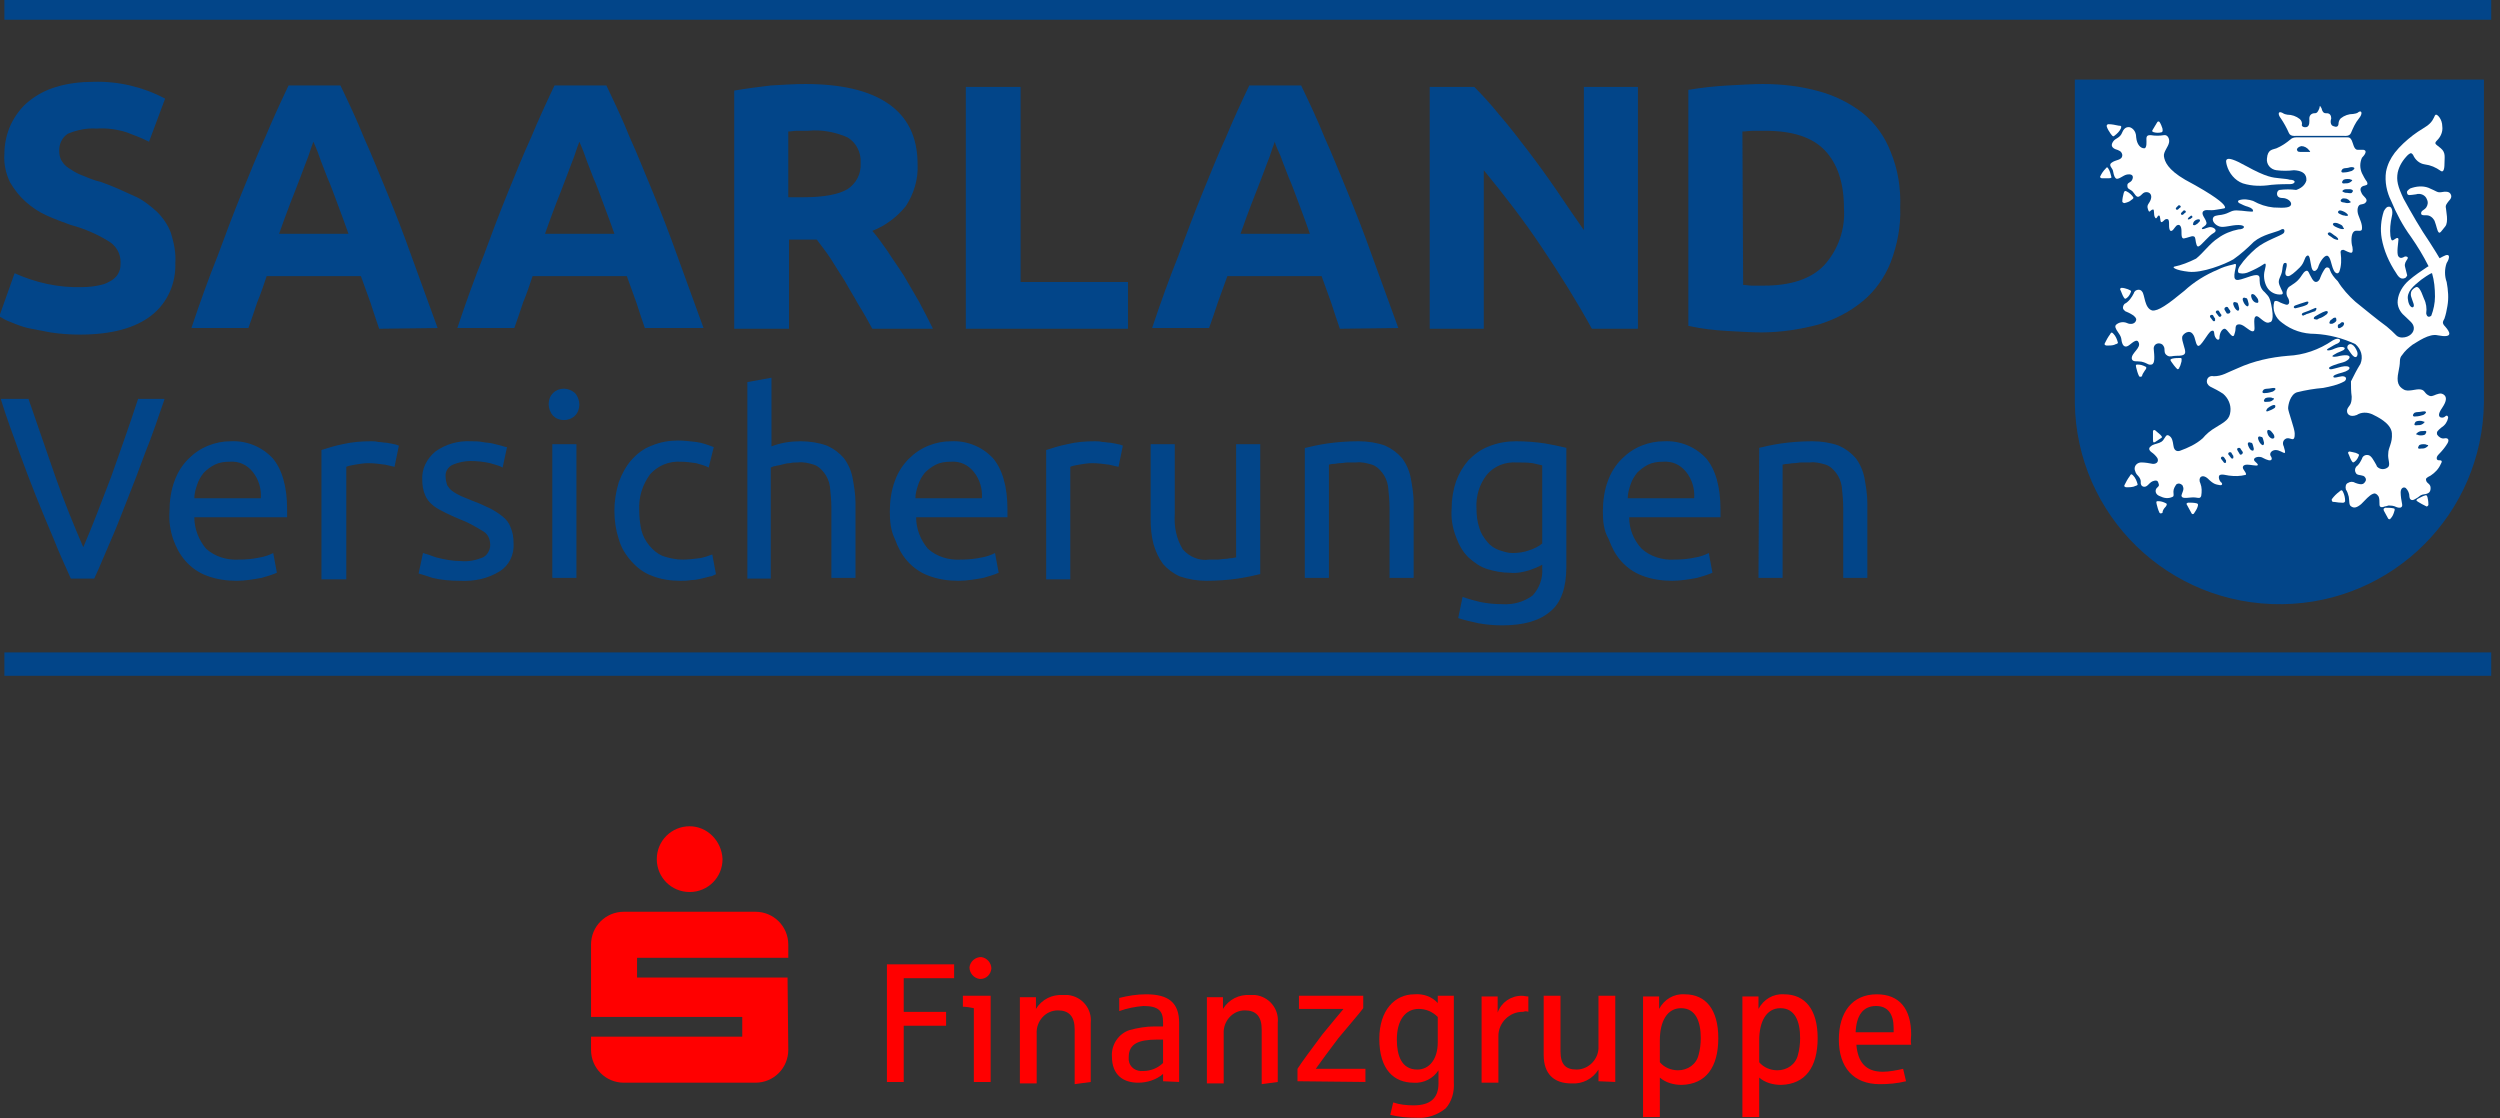 <svg xmlns="http://www.w3.org/2000/svg" viewBox="0 0 342.2 153.1" style="enable-background:new 0 0 342.2 153.1" xml:space="preserve">
  <rect x="0" y="0" width="342.2" height="153.1" fill="#333333" stroke="none"/>
  <style>
    .st2{fill:#004f9f}.st3{fill:#fff}.st4{fill:#e3051b}.st6{fill:#024589}.st7,.st8{fill:red}.st8{fill-rule:evenodd;clip-rule:evenodd}
  </style>
  <g id="Ebene_2">
    <path style="fill:none" d="M-10-26.2v193.4h362V-26.2H-10z"/>
    <path class="st6" d="M341 92.5H.6v-3.2H341v3.2zm0-89.8H.6V-.5H341v3.2zM11.2 39.3c.9 0 1.8-.1 2.6-.3.6-.1 1.1-.4 1.6-.7.4-.3.7-.6.9-1.1.2-.4.2-.9.2-1.4 0-1.1-.6-2.1-1.5-2.7-1.6-1-3.4-1.8-5.3-2.3-1.1-.4-2.2-.8-3.3-1.3-1.1-.5-2-1.1-2.9-1.9C2.7 26.9 2 26 1.4 25c-.6-1.2-.9-2.6-.8-3.9 0-1.4.3-2.8.9-4.1.6-1.2 1.4-2.3 2.4-3.1 1.1-.9 2.4-1.6 3.8-2 1.6-.5 3.4-.7 5.1-.7 3.4-.1 6.8.7 9.8 2.3l-2.2 5.9c-1-.5-2-.9-3.1-1.3-1.3-.4-2.7-.6-4.1-.5-1.3-.1-2.7.2-3.9.7-.8.5-1.2 1.4-1.2 2.3 0 .5.1 1.1.4 1.5.3.5.7.8 1.2 1.1.6.4 1.2.7 1.8.9.7.3 1.4.6 2.3.8 1.7.6 3.2 1.3 4.5 1.9 1.2.5 2.2 1.3 3.2 2.2.8.8 1.5 1.8 1.9 2.9.4 1.3.7 2.7.6 4.1.1 2.8-1.1 5.5-3.3 7.2-2.2 1.7-5.4 2.6-9.8 2.6-1.3 0-2.7-.1-4-.3-1.1-.2-2.1-.4-3.1-.6-.8-.2-1.6-.5-2.3-.8-.6-.2-1.1-.5-1.6-.8L2 37.4c2.9 1.3 6 2 9.2 1.9M42.9 19.4c-.2.5-.4 1.1-.7 2-.3.8-.7 1.8-1.1 2.9-.4 1.1-.9 2.3-1.4 3.6-.5 1.3-1 2.7-1.5 4.1h9.5c-.5-1.4-1-2.8-1.5-4.1-.5-1.3-.9-2.5-1.4-3.6-.4-1.1-.8-2-1.1-2.9-.3-.9-.6-1.5-.8-2m9 25.6c-.4-1.2-.8-2.3-1.2-3.6l-1.3-3.6H36.5c-.4 1.2-.8 2.4-1.3 3.6-.4 1.2-.8 2.4-1.2 3.5h-7.8c1.2-3.6 2.4-6.9 3.6-9.9 1.1-3 2.2-5.9 3.3-8.6 1.1-2.7 2.1-5.2 3.2-7.6 1-2.4 2.1-4.8 3.2-7.1h7.1c1.1 2.3 2.2 4.6 3.2 7.1 1.1 2.4 2.1 5 3.2 7.6 1.1 2.7 2.2 5.5 3.3 8.6 1.1 3 2.3 6.3 3.6 9.9l-8 .1zM79.3 19.4c-.2.5-.4 1.1-.7 2-.3.8-.7 1.8-1.1 2.9-.4 1.1-.9 2.3-1.4 3.6s-1 2.7-1.5 4.1h9.5c-.5-1.4-1-2.8-1.5-4.1s-.9-2.5-1.4-3.6c-.4-1.1-.8-2-1.1-2.9-.3-.9-.6-1.5-.8-2m9 25.6c-.4-1.2-.8-2.3-1.2-3.6l-1.3-3.6H72.9c-.4 1.2-.8 2.4-1.3 3.6-.4 1.2-.8 2.4-1.2 3.5h-7.8c1.2-3.6 2.4-6.9 3.6-9.9 1.1-3 2.2-5.9 3.3-8.6 1.1-2.7 2.1-5.2 3.2-7.6 1-2.4 2.1-4.8 3.2-7.1H83c1.1 2.3 2.2 4.6 3.2 7.1 1.1 2.4 2.1 5 3.2 7.6 1.1 2.7 2.2 5.5 3.3 8.6 1.1 3 2.3 6.3 3.6 9.9h-8zM110.6 17.9h-1.5c-.4 0-.8.1-1.2.1v9h2.1c2.8 0 4.8-.4 6-1.1 1.2-.8 1.9-2.1 1.8-3.6.1-1.4-.6-2.8-1.8-3.5-1.6-.7-3.5-1.1-5.4-.9m-.4-6.4c5 0 8.8.9 11.4 2.7 2.6 1.8 4 4.5 4 8.3.1 2-.5 4-1.6 5.7-1.2 1.5-2.8 2.7-4.6 3.4.7.8 1.4 1.8 2.1 2.8.7 1.1 1.5 2.2 2.2 3.3l2.1 3.6c.7 1.3 1.3 2.5 1.9 3.7h-8.3c-.6-1.1-1.2-2.2-1.9-3.3-.6-1.1-1.3-2.2-1.9-3.3-.7-1.1-1.3-2-1.9-3-.6-.9-1.3-1.8-1.9-2.6H108V45h-7.5V12.4c1.7-.3 3.4-.5 5-.7 1.8-.1 3.3-.2 4.7-.2M154.4 38.6V45h-22.2V11.9h7.5v26.7zM174.5 19.4c-.2.5-.4 1.1-.7 2-.3.8-.7 1.8-1.1 2.9-.4 1.1-.9 2.3-1.4 3.6s-1 2.7-1.5 4.1h9.5c-.5-1.4-1-2.8-1.5-4.1-.5-1.3-.9-2.5-1.4-3.6-.4-1.1-.8-2-1.1-2.9-.4-.9-.7-1.5-.8-2m8.9 25.6c-.4-1.2-.8-2.3-1.2-3.6l-1.3-3.6H168l-1.3 3.6c-.4 1.2-.8 2.4-1.2 3.5h-7.8c1.2-3.6 2.4-6.9 3.6-9.9 1.1-3 2.2-5.9 3.3-8.6 1.1-2.7 2.1-5.2 3.2-7.6 1-2.4 2.1-4.8 3.2-7.1h7.1c1.1 2.3 2.2 4.6 3.2 7.1 1.1 2.4 2.1 5 3.2 7.6 1.1 2.7 2.2 5.5 3.3 8.6 1.1 3 2.3 6.3 3.6 9.9l-8 .1zM217.9 45c-2.1-3.8-4.4-7.5-6.9-11.2-2.4-3.6-5.1-7.1-7.9-10.5V45h-7.4V11.9h6.1c1.1 1.1 2.2 2.3 3.5 3.9 1.3 1.5 2.6 3.2 3.9 4.9 1.3 1.7 2.6 3.5 3.9 5.4 1.3 1.9 2.5 3.7 3.7 5.4V11.9h7.4V45h-6.3zM238.6 39c.4 0 .8.1 1.2.1h1.6c3.7 0 6.5-.9 8.3-2.8 1.9-2.1 2.9-4.9 2.7-7.8 0-3.5-.9-6.1-2.6-7.9-1.7-1.8-4.4-2.7-8.2-2.7H240c-.5 0-1.1.1-1.5.1l.1 21zm21.5-10.6c.1 2.6-.4 5.1-1.3 7.5-.8 2-2.1 3.9-3.8 5.3-1.8 1.5-3.8 2.5-6 3.2-2.6.7-5.3 1.1-7.9 1.1-1.3 0-2.9-.1-4.7-.2-1.8-.1-3.5-.3-5.3-.7V12.3c1.8-.3 3.6-.5 5.4-.6 1.9-.1 3.5-.2 4.8-.2 2.6 0 5.2.3 7.7 1 2.2.6 4.2 1.6 6 3 1.7 1.4 3 3.2 3.8 5.3 1 2.4 1.4 5 1.3 7.6M22.5 54.7c-.9 2.6-1.7 5-2.6 7.2-.8 2.2-1.6 4.3-2.4 6.3-.8 2-1.5 3.9-2.3 5.7-.8 1.8-1.5 3.6-2.3 5.3H9.7c-.8-1.8-1.6-3.5-2.3-5.3-.8-1.9-1.6-3.8-2.4-5.8-.8-2-1.6-4.1-2.4-6.3-.8-2.2-1.7-4.6-2.5-7.2h3.8c1.3 3.7 2.5 7.3 3.7 10.7 1.2 3.4 2.5 6.6 3.8 9.6 1.3-3 2.5-6.2 3.8-9.6 1.2-3.4 2.5-7 3.7-10.7h3.6zM35.7 68.2c.1-1.3-.3-2.6-1.1-3.6s-1.9-1.5-3.2-1.4c-.7 0-1.4.1-2 .4-.6.3-1.1.7-1.5 1.1-.4.5-.7 1-.9 1.6-.2.6-.4 1.2-.4 1.9h9.1zM23.2 70c0-1.4.2-2.9.7-4.2.4-1.1 1-2.1 1.9-3 .8-.8 1.7-1.4 2.7-1.8 1-.4 2-.6 3.1-.6 2.1-.1 4.2.7 5.7 2.3 1.3 1.5 2 3.9 2 7v1.1H26.6c0 1.6.6 3.1 1.6 4.3 1.2 1.1 2.9 1.6 4.5 1.5 1 0 2-.1 2.9-.3.6-.1 1.2-.3 1.8-.6l.5 2.7c-.7.3-1.4.5-2.1.7-1.1.2-2.3.4-3.4.4-1.4 0-2.8-.2-4.1-.7-1.1-.4-2.1-1.1-2.9-2-.8-.9-1.3-1.9-1.7-3-.4-1.2-.6-2.5-.5-3.8M50.8 60.4c.3 0 .6 0 1 .1.4 0 .7.1 1.1.1.4.1.7.1 1 .2.2 0 .4.1.7.2l-.6 2.9c-.4-.1-.9-.2-1.3-.3-.8-.1-1.5-.2-2.3-.2-.6 0-1.2.1-1.8.2-.6.1-1 .2-1.2.3v15.4H44V61.6c.9-.3 1.9-.6 2.9-.8 1.3-.3 2.6-.4 3.9-.4M63.1 76.8c1 .1 2-.1 3-.5.6-.3 1-1 1-1.7 0-.8-.3-1.5-1-1.9-1-.6-2-1.2-3.1-1.6-.7-.3-1.4-.6-2-.9-.6-.3-1.2-.6-1.7-1s-.9-.9-1.1-1.4c-.3-.7-.4-1.4-.4-2.1-.1-1.5.6-2.9 1.8-3.9 1.4-1 3.1-1.5 4.9-1.4.5 0 1 0 1.5.1s1 .1 1.4.2l1.2.3c.3.1.6.2.8.2l-.6 2.8c-.5-.3-1.1-.4-1.7-.6-.9-.2-1.8-.3-2.7-.3-.8 0-1.7.2-2.4.5s-1.1 1-1 1.7c0 .4.1.7.2 1.1.2.3.4.6.7.8.4.3.8.5 1.2.7.5.2 1 .4 1.7.7.9.3 1.6.7 2.3 1 .6.3 1.2.7 1.7 1.1.5.4.9.9 1.1 1.5.3.7.4 1.4.4 2.2.1 1.5-.6 3-1.9 3.8-1.6 1-3.5 1.4-5.4 1.3-1.3 0-2.6-.1-3.8-.4-.9-.3-1.5-.5-1.9-.6l.6-2.8c.4.1 1 .3 1.8.6 1.2.3 2.3.5 3.4.5M78.9 79.1h-3.3V60.8h3.3v18.3zm-1.7-21.6c-.6 0-1.1-.2-1.5-.6-.8-.9-.8-2.3 0-3.1.8-.8 2.1-.8 3 0 .8.9.8 2.3 0 3.1-.4.4-1 .6-1.5.6M93.1 79.5c-1.3 0-2.7-.2-3.9-.7-1.1-.4-2-1.1-2.8-2-.8-.9-1.4-1.9-1.7-3-.4-1.2-.6-2.5-.6-3.9 0-1.3.2-2.6.6-3.9.4-1.1 1-2.2 1.7-3 .8-.9 1.7-1.6 2.8-2 1.2-.5 2.4-.7 3.6-.7.8 0 1.7.1 2.5.2s1.6.4 2.4.7L97 64c-.5-.3-1.1-.4-1.7-.6-.7-.1-1.4-.2-2.1-.2-1.6-.1-3.1.5-4.2 1.7-1.1 1.5-1.6 3.2-1.5 5 0 .9.1 1.8.3 2.7.2.8.6 1.5 1.1 2.1.5.6 1.1 1.1 1.8 1.4.9.3 1.8.5 2.7.5.8 0 1.6-.1 2.4-.2.6-.1 1.1-.3 1.7-.5l.5 2.7c-.3.1-.5.3-.8.3l-1.2.3c-.4.1-.9.2-1.4.2-.5.1-1 .1-1.5.1M102.3 79.1V52.3l3.3-.6v9.4c1.3-.5 2.6-.7 4-.7 1.2 0 2.5.2 3.6.6.9.4 1.7 1 2.3 1.7.6.8 1 1.7 1.2 2.7.2 1.1.4 2.3.4 3.4v10.3h-3.3v-9.6c0-1-.1-1.9-.2-2.9-.1-.7-.4-1.4-.8-1.9s-.8-.9-1.4-1.1c-.7-.2-1.4-.4-2.2-.3-.4 0-.7 0-1.1.1-.4 0-.7.1-1.1.2-.3.1-.6.1-.9.2-.2 0-.4.1-.6.2v15.2h-3.2zM134.4 68.2c.1-1.3-.3-2.6-1.1-3.6s-1.9-1.5-3.2-1.4c-.7 0-1.4.1-2 .4-.6.3-1.1.7-1.5 1.1-.4.5-.7 1-.9 1.6-.2.6-.4 1.2-.4 1.9h9.1zM121.8 70c0-1.4.2-2.9.7-4.2.4-1.1 1-2.1 1.9-3 .8-.8 1.7-1.4 2.7-1.8 1-.4 2-.6 3.1-.6 2.1-.1 4.2.7 5.7 2.3 1.3 1.5 2 3.9 2 7v1.1h-12.5c0 1.6.6 3.1 1.6 4.3 1.2 1.1 2.9 1.6 4.5 1.5 1 0 2-.1 2.9-.3.6-.1 1.2-.3 1.8-.6l.5 2.7c-.7.3-1.4.5-2.1.7-1.1.2-2.3.4-3.4.4-1.4 0-2.8-.2-4.1-.7-1.1-.4-2.1-1.1-2.9-2-.8-.9-1.3-1.9-1.7-3-.6-1.2-.7-2.5-.7-3.8M149.9 60.4c.3 0 .6 0 1 .1.4 0 .7.1 1.1.1.4.1.7.1 1 .2.2 0 .4.1.7.2l-.6 2.9c-.4-.1-.9-.2-1.3-.3-.8-.1-1.5-.2-2.3-.2-.6 0-1.2.1-1.8.2-.6.1-1 .2-1.2.3v15.4h-3.3V61.6c.9-.3 1.9-.6 2.9-.8 1.2-.3 2.5-.4 3.8-.4M172.4 78.6c-.8.2-1.7.4-3 .6-1.4.2-2.8.3-4.3.3-1.2 0-2.4-.2-3.6-.6-.9-.4-1.7-1-2.3-1.7-.6-.8-1-1.7-1.3-2.7-.3-1.1-.4-2.3-.4-3.4V60.8h3.3v9.6c-.1 1.7.2 3.3 1.1 4.8.9 1 2.2 1.6 3.6 1.4h1.1c.4 0 .7-.1 1.1-.1.3 0 .6-.1.9-.1.2 0 .4-.1.6-.1V60.8h3.3v17.8zM178.7 61.3c.8-.2 1.7-.4 3-.6 1.4-.2 2.9-.3 4.3-.3 1.2 0 2.5.2 3.6.6.9.4 1.7 1 2.3 1.7.6.8 1 1.7 1.2 2.7.2 1.1.4 2.3.4 3.4v10.3h-3.3v-9.6c0-1-.1-1.9-.2-2.9-.1-.7-.4-1.4-.8-1.9s-.8-.9-1.4-1.1c-.7-.2-1.4-.4-2.2-.3h-1.1c-.4 0-.7.1-1.1.1-.3 0-.6.1-.9.1-.3 0-.5.1-.6.1v15.5h-3.3V61.3zM211.1 63.7c-.4-.1-.9-.2-1.3-.3-.7-.1-1.5-.1-2.2-.1-1.6-.1-3.1.5-4.1 1.7-1 1.3-1.5 2.9-1.4 4.6 0 .9.1 1.8.4 2.7.2.7.6 1.3 1.1 1.9.4.5 1 .9 1.6 1.1.6.2 1.2.4 1.8.4.8 0 1.6-.1 2.4-.4.6-.2 1.2-.5 1.7-.9V63.7zm0 13.6c-.5.3-1.1.5-1.6.7-.9.3-1.9.5-2.8.4-1.1 0-2.1-.2-3.1-.5s-1.8-.9-2.6-1.6c-.8-.8-1.3-1.7-1.7-2.8-.5-1.3-.7-2.6-.6-3.9 0-1.3.2-2.5.6-3.7.4-1.1 1-2.1 1.7-2.9.8-.8 1.7-1.5 2.8-1.9 1.2-.5 2.5-.7 3.7-.7 1.3 0 2.7.1 4 .3 1.1.2 2.1.4 2.9.6v16.3c0 2.8-.7 4.9-2.2 6.1-1.5 1.3-3.7 1.9-6.6 1.9-1.1 0-2.2-.1-3.3-.3-.9-.2-1.8-.4-2.7-.7l.6-2.9c.8.3 1.6.5 2.4.7 1 .2 2 .3 3 .3 1.5.1 3-.3 4.2-1.2.9-1 1.4-2.3 1.3-3.7v-.5zM231.9 68.2c.1-1.3-.3-2.6-1.1-3.6s-1.9-1.5-3.2-1.4c-.7 0-1.4.1-2 .4-.6.3-1.1.7-1.5 1.1-.4.5-.7 1-.9 1.6-.2.6-.4 1.2-.4 1.9h9.1zM219.4 70c0-1.4.2-2.9.7-4.2.4-1.1 1-2.1 1.9-3 .8-.8 1.7-1.4 2.7-1.8 1-.4 2-.6 3.1-.6 2.1-.1 4.2.7 5.7 2.3 1.3 1.5 2 3.9 2 7v1.1H223c0 1.6.6 3.1 1.7 4.3 1.2 1.1 2.9 1.6 4.5 1.5 1 0 2-.1 2.9-.3.6-.1 1.2-.3 1.8-.6l.5 2.7c-.7.3-1.4.5-2.1.7-1.1.2-2.3.4-3.4.4-1.4 0-2.8-.2-4.1-.7-1.1-.4-2.1-1.1-2.9-2-.8-.9-1.3-1.9-1.7-3-.7-1.2-.8-2.5-.8-3.8M240.8 61.3c.8-.2 1.7-.4 3-.6 1.4-.2 2.9-.3 4.3-.3 1.2 0 2.5.2 3.6.6.9.4 1.7 1 2.3 1.7.6.8 1 1.7 1.2 2.7.2 1.1.4 2.3.4 3.4v10.3h-3.3v-9.6c0-1-.1-1.9-.2-2.9-.1-.7-.4-1.4-.8-1.9s-.8-.9-1.4-1.1c-.7-.2-1.4-.4-2.2-.3h-1.1c-.4 0-.7.1-1.1.1-.3 0-.6.1-.9.1-.3 0-.5.1-.6.1v15.5h-3.3l.1-17.8zM284 10.9v44.2c.2 15.5 12.9 27.8 28.4 27.6 15.2-.2 27.4-12.4 27.6-27.6V10.9h-56z"/>
    <path class="st3" d="M304.5 28.2c-.2-.4-1.3-1.4-5.4-3.6-2.4-1.4-2.8-2.5-2.9-3.2-.1-.6.6-1.3.7-1.9.1-.5-.2-1.1-.7-1-.6.1-1.2.1-1.8 0-.3 0-.6 0-.6.5 0 .3.1 1.3-.3 1.3-.5 0-1-.5-1.1-1.5 0-1-.7-1.4-1-1.4-.2 0-.6 0-.9.7-.3.8-.9.8-1.2 1.2-.3.4-.4.8.2 1.1.6.2.9.3 1 .8 0 .8-.9.6-1.5 1.1-.4.3.1.7.2 1 .1.3.1.8.4 1.1.3.3 1-.4 1.5-.5s1 0 .8.6c-.2.6-.8.4-.7 1 0 .4.4.4.7.7.3.3.5.9.9.7.4-.2.5-.6 1-.6s.8.4.6 1c-.2.6-.6.7-.4 1.3.2.7.3.2.6.1.4-.2.1.7.4 1.1.2.3.3-.3.5-.3.3 0 .1 1 .4.9s.4-.5.8-.4c.4.1 0 1.3.4 1.6.3.1.5-.4.8-.7.4-.3.7 0 .7.7s0 1.2.5 1c.6-.1 1.3-.6 1.4.1.1.7.2 1.2.5 1 .3-.1 1.4-1.5 2-1.8.7-.4-.1-.9-.6-.8-.5.1-.9.4-1 .2s.8-.4.6-.9c-.1-.5-.8-1.1-.4-1.5.4-.3.8 0 1.8-.2 1.1-.2 1.3-.1 1.1-.5M303.6 36.9c-1.7.7-3.3 1.7-4.6 2.9-2.3 1.9-3.6 2.8-4.4 2.7-1.1-.3-1-2.2-1.4-2.6-.2-.3-.6-.3-.9-.1-.1.1-.2.2-.2.3-.3.6-.7 1.2-1.3 1.5-.2.2-.3.6-.1.8l.2.2c.5.2 1.6.7 1.5 1.2-.1.5-.7.7-1.3.4-.5-.2-1.1-.1-1.5.3-.1.2-.1.4.4 1.1s.3.9.5 1.4c.1.3.4.7 1 .2.5-.4 1-.8 1.2-.4.5.8-1 1.5-.9 2.3.1.5.7.3 1.3.4.9.2.9.5 1.4.4.5-.1.4-1.1.3-2.2 0-.4.3-.7.7-.7.2 0 .5.1.6.3.4.5-.1 1 .6 1.4.4.2.6 0 1.2 0 .5 0 1.1 0 1.2-.4.1-.5-.5-1.6-.4-2.2.1-.4 1-1.1 1.5-.3.3.4.3 1.2.6 1.5.4.4 1.4-1.8 1.9-2 .5-.2.3.4.5.8.3.6.6.4.6.2 0-.8.4-1.3.7-1.3.4 0 1 1.4 1.3.9.1-.3.2-.6.2-.9 0-.6.3-.6.6-.6.7.1 1.5 1.2 1.9.9.3-.2-.2-1.8.3-2 .4-.2 1.2 1.2 1.9.8 0 0 .6.1.3-1.8-.3-1.8-.5-1.7-1-2.3-.5-.4-.7-1-.7-1.6 0-.5.1-1-1.2-.6-1.2.4-1.7.6-2 .5-.3-.1-.3-.5-.2-1.1.2-1 .3-1.2-.2-1-.9.2-1.5.4-2.1.7M288.9 18.3c.1.1.3.5.5.3.4-.3.7-.6.9-1 .1-.3.1-.4-.3-.4-.5-.1-.9-.2-1.4-.2-.2 0-.3.2-.2.4.1.3.3.6.5.9M288.6 24.4c.1 0 .5 0 .4-.2-.1-.4-.2-.8-.4-1.1-.1-.2-.2-.3-.4 0-.3.3-.5.6-.7 1-.1.1 0 .3.2.3h.9M291.7 27.4c.1-.1.4-.2.3-.4-.2-.3-.5-.6-.9-.8-.2-.1-.3-.1-.4.2-.1.4-.2.8-.2 1.2 0 .1.2.2.3.2.4-.1.7-.2.9-.4"/>
    <path class="st3" d="M296 17.6c0 .1.1.4-.1.5-.4.1-.7.1-1.1 0-.2-.1-.3-.1-.1-.4.2-.3.4-.7.6-1 .1-.1.2-.1.3 0 .2.3.3.6.4.9M289.4 47.2c.1-.1.5-.1.5-.3-.1-.4-.3-.9-.6-1.2-.2-.2-.3-.3-.5.1-.3.4-.5.8-.7 1.2-.1.2.1.3.3.3.3 0 .7 0 1-.1M293.6 50.7c.1-.1.3-.4.1-.5-.4-.2-.7-.3-1.1-.3-.2 0-.3 0-.2.4.1.4.2.8.4 1.2.1.1.2.1.4 0 0-.2.2-.5.4-.8M298.6 49.5c0-.1.1-.5-.1-.5-.4 0-.8 0-1.2.1-.2.1-.3.1-.1.4.2.3.5.7.8 1 .1.1.2 0 .3-.1v-.1c.1-.1.2-.4.3-.8M291.3 39.6c.1.1.4.1.4.3-.1.3-.3.7-.6.9-.2.1-.2.2-.4-.1-.2-.3-.3-.7-.5-1.1 0-.1.1-.2.2-.2.3 0 .6.1.9.2M292.1 66.6c.1-.1.5-.1.5-.3-.1-.4-.3-.9-.6-1.2-.2-.2-.3-.3-.5.1-.3.4-.5.8-.7 1.2-.1.2.1.3.3.3.3 0 .6 0 1-.1M296.4 69.4c.1-.1.3-.4.1-.5-.4-.2-.7-.3-1.1-.3-.2 0-.3 0-.2.4.1.4.2.8.4 1.2.1.1.2.1.4 0 0-.3.2-.6.4-.8M300.8 69.4c0-.1.2-.4-.1-.5-.4-.1-.8-.1-1.2-.1-.2.1-.3.1-.1.4.2.4.4.7.6 1.1.1.1.2.1.3 0 .2-.3.4-.6.5-.9M295.7 59.5c.1.1.3.3.2.4l-.9.6c-.2.1-.3.1-.3-.3V59c0-.1.2-.2.3-.1.2.2.5.4.7.6M315.7 24.7c0-.3.1-1.3-1.7-1.4-.8.1-1.6.1-2.4 0-.8-.1-1.4-.8-1.3-1.6.1-1.3.8-1.2 1.3-1.4.7-.3 1.3-.7 1.9-1.2.2-.2.5-.3.8-.3h7c.2 0 .4 0 .6.4s.3 1.3.8 1.3h.8c.6.1.2.7-.2 1.1-.3.7-.3 1.4 0 2.1.2.4.4.8.7 1.2.1.3.1.4-.3.5-.6.1-.7.5-.5.9.1.3.3.5.5.7.2.2.3.4.2.6-.2.3-.3.3-.8.4-.4.1-.5.8-.3 1.4s.6 1.3.5 2c-.1.4-.8 0-1.1.3-.4.3-.4 1.5-.2 2.1.1.6 0 .8-.2.8s-.8-.3-1-.4c-.2 0-.5 0-.4.5.1.8.1 1.7-.2 2.5-.2.4-.6.2-.8-.3-.3-.6-.4-1.9-.9-1.9-.4 0-1 .9-1.2 1.6-.2.5-.7.8-.9 0-.2-.8-.2-1.8-.6-1.6-.4.2-.3.9-1 1.6-.7.7-1.3 1.2-1.6 1.2s-.5-.2-.3-.9.1-1-.1-.9c-.1 0-.3-.1-.4.9-.1 1-.7 1.3-.4 2.1.3.8.7 1.2.3 1.3-.8.1-1.6-.3-2-1-.4-.7-.5-1.6-.3-2.3.2-.8.2-1.1-.2-.8-.6.4-1.2.7-1.9 1-.4.2-.9.3-1.3.2-.4 0-.3-.6 0-1 .6-.9 1.4-1.7 2.2-2.4 1.3-1.1 3.4-1.7 3.8-2.1.2-.3.1-.8-.5-.4-.6.3-2.4.6-3.6 1.6-.9.9-1.8 1.7-2.8 2.4-1.2.7-4.3 1.9-6.1 1.7-1.8-.2-2.3-.6-2-.7 1-.2 2-.6 3-1.1 1-.8 1.9-2.1 3-2.8.8-.6 1.8-1 2.8-1.2.9 0 1.1-.6 0-.6-1 0-2 .4-2.6.2-.6-.2-1-.7-.9-1.1.1-.4.5-.4 1.2-.5 1.1-.2 1.2-.6 2-.6.9 0 2.3.3 2.3.1s-.1-.4-.7-.6c-.4-.1-.8-.3-1.2-.5-.3-.2-.1-.4 0-.4.6-.2 1.3-.1 1.9.1.9.5 1.8.8 2.8.9 1.7.1 2.3 0 2.4-.4.1-.4-.5-.9-1.2-.9-1 0-.8-1-.4-1.1.8-.1 1.5-.1 2.3 0 .6-.2 1.2-.6 1.4-1.3M320.4 68.8c.2 0 .5.1.6-.2 0-.5-.1-.9-.3-1.3-.1-.2-.2-.3-.5 0-.4.3-.7.6-1 1-.1.1 0 .3.1.4h.1c.3 0 .6.1 1 .1M327.7 70.1c0-.1.2-.4 0-.5-.4-.1-.8-.1-1.2-.1-.2.1-.3.1-.2.4.2.4.4.7.6 1.1.1.1.3.1.3 0 .3-.3.4-.6.5-.9M332.3 68.2c0-.1-.1-.5-.3-.4-.4.1-.7.3-1.1.5-.2.2-.2.2.1.4.3.2.7.4 1.1.6.1.1.3-.1.3-.2 0-.2 0-.5-.1-.9M322.5 62c.1.1.4.1.4.3-.1.3-.3.7-.6.9-.2.1-.2.2-.4-.1-.2-.3-.3-.7-.5-1.1 0-.1.1-.2.2-.2.4.1.6.1.9.2"/>
    <path class="st3" d="M313.2 48.7c-2.4.2-4.7.7-6.9 1.7-1.5.6-2.1 1.1-3.3 1.1-.4-.1-.8.1-.9.5-.1.4.1.7.4.9.6.3 1.2.6 1.8 1 .7.6 1.1 1.5 1 2.4-.1 1.1-.7 1.4-2 2.2-.7.4-1.3.9-1.8 1.5-.9.8-2 1.3-3.1 1.7-.3.1-.8.1-.9-.7-.1-.7-.2-1-.4-1.2-.2-.2-.5-.4-.7 0-.3.4-.3.6-.8.8-.5.2-.9.2-1.2.5-.3.2-.3.5.1.8.3.2.6.5.8.8.2.4 0 .8-.6.8-.5-.1-1.1-.2-1.6-.2s-1 .4-.9 1c.2.7.3.6.6 1 .4.6.1.7.3 1.1.1.2.5.4.9 0s.5-.5.9-.6c.5-.1.5.2.6.5s-.3.4-.4.7c-.1.3 0 .7.5.9.6.3 1.2.4 1.8.1.2-.1.1-.3.1-.7 0-.4.2-.7.4-1 .3-.2.6-.1.8.1 0 0 .1.1.1.2.2.4-.1.8-.2 1.2 0 .4.4.4 1.3.3.9-.1 1.2.3 1.4-.2.1-.6.1-1.2-.1-1.7-.4-.8.2-1.4 1-.7.8.8 1.1.8 1.6.9.5.1.4-.3.2-.4-.3-.3-.4-.9-.1-1 .3-.1.6 0 1.2.1.8.1 1.5.1 2.3-.1.2-.2-.4-.7-.4-1 0-.3.3-.4.6-.4.4 0 1.3.2 1.4.1.2-.1-.2-.4-.4-.6-.3-.4.4-.7 1-.5.2.1.9.5 1.2.4.3-.1.1-.5 0-.6-.2-.4.2-.8.7-.8.5 0 1 .4 1.2.4.2 0 0-.5-.1-.9-.2-.4-.1-.8.2-1 .4-.3.9.1 1.1 0 .2-.1.2-.4.2-.8 0-.6-.9-3-.9-3.4 0-.5.3-1.9 1.2-2.2 1.2-.3 2.4-.5 3.6-.6 1-.2 2-.4 2.9-.9.3-.2.4-.7-.3-.7-.7.1-1.1.3-1.2.1-.1-.2.4-.4 1.2-.6 1.5-.4 1.2-1.1-.1-.8-1.2.3-1.6.5-1.7.2-.1-.2 1.1-.6 1.9-.8 1.1-.3 1.6-1.4-.8-.8-.6.1-.8 0-.5-.2.3-.2.7-.4 1-.5 1.1-.4.4-.9-.8-.4-.8.4-1.4.3-.9 0 .5-.3 1-.6 1.3-.7.6-.3.3-1-.7-.4-1.9 1.3-4 2-6.1 2.1"/>
    <path class="st3" d="M322.5 47.8c-.2-.4-.5-.7-.8-.7-.2 0-.4.2-.4.4 0 .1 0 .2.1.3.3.4.5.8.8 1 .3.2.5 0 .5-.4 0-.2-.1-.4-.2-.6"/>
    <path class="st3" d="M334.2 58.5c.5-.3.8-.8.9-1.3 0-.3-.2-.4-.4-.2s-.5.2-.7.1c-.1-.1-.4-.3.3-1.3.6-.9.6-1.4.3-1.7-.2-.2-.5-.3-.8-.2-.5.1-.8.4-1.2.3-.8-.3-.6-.8-1.3-.9-.6-.1-1.7.4-2.3 0-.7-.4-1-1-.7-2.4.1-.5.2-1 .2-1.5 0-.3.1-.6.3-.8.4-.6.9-1 1.4-1.4.7-.4 2.3-1.6 3.5-1.3 2.1.4 1.7-.4 1-1.2-.5-.5-.3-.7-.1-1.1.2-.6.3-1.1.4-1.7.2-1.1.1-2.2-.1-3.3-.3-.8-.3-1.8 0-2.6.4-.6.6-1.5-.5-.9-.4.2-.5.3-.5.2-.1-.2-.6-1-1.3-2.1-1.3-1.9-2.5-4-3.6-6-.8-1.7-1-2.5-.8-3.6.2-.9.7-1.7 1.4-2.4.3-.2.4-.4.7 0 .3.7.9 1.2 1.6 1.3.8.1 1.5.4 2.2.9.3.2.5-.1.5-1s.2-1.5-.5-2.1c-.7-.6-1-.6-.5-1.1.5-.5.8-1.2.7-1.9 0-1-.7-1.7-.9-1.6-.2.1-.2.6-.8 1.2-.5.5-1.4.9-2.3 1.6-.9.7-1.8 1.5-2.5 2.4-.6.8-1 1.6-1.2 2.6-.2 1.4.1 2.8.7 4 .7 1.7 1.6 3.4 2.7 4.9.9 1.3 1.7 2.6 2.4 4 0 .1 0 .1-.1.1-.9.6-1.8 1.2-2.6 1.9s-1.4 1.7-1.5 2.7c-.1.8.3 1.6.9 2.1.8.8 1.2 1 1.3 1.6.1.7-.6 1.4-1.6 1.4-.3 0-.6-.1-.8-.3-.4-.4-.8-.8-1.3-1.2-1.5-1.1-2.8-2.2-4.3-3.4-.9-.8-1.8-1.8-2.4-2.8-.5-.5-.9-1-1.1-1.6 0-.2-.2-.3-.4-.3-.1 0-.1.1-.2.1-.3.4-.5.8-.7 1.3-.1.4-.6 1-1.1.2-.5-.8-.5-1.3-.9-1.1-.4.2-.5.7-1.1 1.3-.5.5-1.2.8-1.3 1-.3.4-.3 1 0 1.4.3.6.1 1-.3.9-.3-.1-.6-.2-.8-.3 0 0-.6-.4-.8-.1-.3 1.1.1 2.2 1.1 2.9 1.3 1 2.8 1.5 4.5 1.5 1.9.1 3.8.6 5.5 1.4.8.7 1.1 1.7.7 2.7-.5.8-.9 1.6-1.3 2.4 0 .7 0 1.4.1 2.1 0 1.2-.4 1.2-.6 1.7-.2.6.3 1.2 1.3.8.6-.4 1.4-.4 2.1-.1.6.3 2.6 1.2 2.7 2.6s-.5 1.9-.5 2.8c-.1.8.4 1.6-.1 1.9-.4.3-1 .3-1.4-.1-.1-.1-.1-.2-.1-.2-.4-.7-.7-1.3-1.1-1.4-.4-.1-.8.1-.9.5-.2.4-.4.8-.8 1.1-.2.3-.2.6 0 .9l.1.1c.3.2.9.1 1.1.4.2.2.2.5 0 .7-.2.3-.5.4-1.3.1-.3-.2-.7-.2-1 0-.3.1-.4.5-.3.9.2.3.3.6.4 1 .1.6 0 1.1.3 1.3.4.3.8.2 1.4-.3.6-.6 1.1-1.2 1.6-1.4.2-.1.5-.1.8.4.1.3.1.6.1.9 0 .3 0 .6.5.5.2-.1.5-.1.7-.2.4 0 .7 0 1.1.2.5.2.9.1.8-.4-.1-.5-.2-1.1-.2-1.6 0-.6.4-.8.7-.6.3.3.5.7.5 1.2 0 .2.2.7.8.3.6-.3.6-.5 1-.6.7-.1 1.1-.2 1.1-.9 0-.6-.5-.6-.6-1-.1-.3 0-.4.6-.7.6-.4 1.1-.9 1.4-1.6.3-.5 0-.5-.3-.5s-.4-.4 0-.8c.5-.5.9-1 1.2-1.5.3-.5.1-.8-.4-.7-.4.1-.8-.2-1-.5-.1-.4 0-.5.6-1zM329.6 41c-.1-.5.1-1 .4-1.4.4-.5.9-.9 1.4-1.3.4-.3 1-.7 1.4-.9h.1c.3 1 .4 2.1.4 3.2 0 .9-.2 1.8-.5 2.6-.2.2-.6.3-.7-.3.1-.7 0-1.4-.3-2-.5-1.4-.8-1.7-1.1-1.6-.4.2-.7.5-.7.9-.1.4.5 1.4.4 1.7-.1.4-.7.1-.8-.9z"/>
    <path class="st3" d="M329.3 38c-.5.3-.9.1-1.3-.6-1-1.5-1.7-3.1-2-4.8-.2-1.2-.1-2.5.3-3.7.4-.7.6-.6.8-.6s.5.5.3 1.3c-.2.9-.3 1.8-.2 2.7.1.4.1.8.5.5.4-.3.6-.3.6 0s-.3 1.9 0 2.3c.3.4.7.1.9 0 .3 0 .5.1.3.4s-.4.6-.3 1l.3 1.2s-.1.2-.2.3M332.4 25.7c1.2.5 1.2.7 1.8.6.5-.1 1-.1 1.2.2s.2.6-.2 1c-.3.4-.5.6-.4 1 0 .3.4 1.9-.1 2.5-.5.6-.7 1-.9.8s-.3-.9-.5-1.4c-.1-.4-.5-.8-.9-.9-.4-.1-1 .1-1-.3s.4-.4.7-.8c.2-.3.3-.7.1-1.1-.2-.6-.9-.9-1.5-.7-.8.1-1.1.2-1.2-.1-.1-.3 0-.4.4-.7.8-.3 1.7-.4 2.5-.1"/>
    <path class="st6" d="M315 20c-.4.1-.6.3-.6.5.1.3.2.3.8.3h.9c.1 0 .2 0 0-.2-.3-.4-.7-.6-1.1-.6"/>
    <path class="st3" d="M312 24.4c-.9-.1-1.7-.1-4.6-1.7-3.2-1.8-2.7-.6-2.6-.1.3 1.1 1.1 2.1 2.2 2.5 1.3.4 2.6.4 3.9.2 1-.1 2.3-.1 2.6-.1.7 0 .9-.6-.1-.6-.3-.1-.5-.1-1.4-.2M322.9 15.3c-.2.1-.1.2-.8.3-.6 0-1.2.2-1.7.6-.2.2-.3.5-.3.7 0 .2-.1.6-.6.4-.6-.1-.5-.8-.4-1.1 0-.4-.2-.7-.6-.7h-.1c-.4 0-.4-.2-.5-.3-.1-.2-.1-.4-.2-.5-.1-.1-.1-.2-.1-.2s-.1 0-.1.2c0 .1-.1.3-.2.5-.1.1-.1.3-.5.3s-.7.3-.7.7v.1c0 .2.1 1-.4 1.1-.6.1-.7-.3-.6-.4 0-.3-.1-.5-.3-.7-.5-.4-1.1-.6-1.7-.6-.6-.1-.5-.2-.8-.3-.5-.2-.5.3-.1.8.4.6.8 1.3 1.1 2 .2.5.9.4.9.4h6.7s.7.1.9-.4c.3-.7.6-1.4 1.1-2 .5-.6.4-1.1 0-.9"/>
    <path class="st6" d="m298.1 28.7.2-.2c.1-.1.2-.1.2-.2s-.1-.2-.2-.2h-.1l-.3.3c-.1.1-.1.2 0 .3h.2M298.8 29.4l.2-.2c.1-.1.2-.1.2-.2s-.1-.2-.2-.2h-.1l-.3.3c-.1.1-.1.2 0 .3h.2M299.7 30c.1 0 .2-.1.2-.1.1-.1.2-.1.2-.2s-.1-.3-.3-.1c-.1.1-.3.2-.3.3-.1.1 0 .2.2.1M300.5 30.8c.1-.1.2-.1.3-.2l.3-.3c.1-.2 0-.4-.5-.2-.2.1-.4.3-.4.5-.1.1 0 .3.3.2M304 43s-.1-.1-.2-.3-.1-.2-.3-.2c-.1 0-.2.1-.2.2s0 .1.1.2.2.3.3.4c.1.1.2.1.3 0 .1-.1.1-.2 0-.3M303.2 43.6s-.1-.1-.2-.3-.1-.2-.3-.2c-.1 0-.2.1-.2.2s0 .1.1.2.2.3.3.4c.1.1.2.1.3 0v-.3M305.3 42.6s-.1-.2-.2-.3-.1-.3-.3-.3c-.1 0-.4.1-.3.4.1.2.2.3.3.5.2.1.5 0 .5-.3M307.8 41.6c0-.1-.1-.3-.1-.4-.1-.3-.1-.4-.3-.4-.2-.1-.5-.1-.4.3.1.3.2.5.4.7.2.2.4.2.4-.2M320.6 44.1c-.1 0-.2.1-.3.2-.2.1-.3.1-.3.3 0 .2 0 .4.3.3.2-.1.4-.2.5-.4.1-.2.1-.4-.2-.4M306.5 42.2c0-.1-.1-.3-.1-.4-.1-.3-.1-.4-.3-.4-.2-.1-.5-.1-.4.3.1.3.2.5.4.7.2.2.4.2.4-.2M309.1 41.1c0-.1-.1-.3-.2-.4-.2-.2-.2-.3-.4-.4-.2-.1-.5-.1-.3.5.1.3.3.5.5.6.3.1.5.1.4-.3M305.7 62.4s-.1-.1-.2-.3-.1-.2-.3-.2c-.1 0-.2.1-.2.2s0 .1.1.2.2.3.3.4c.1.1.2.1.3 0v-.3M304.7 63s-.1-.1-.2-.3c-.1-.1-.1-.2-.3-.2-.1 0-.2.1-.2.2s0 .1.1.2.2.3.3.4c.1.1.2.1.3 0V63M307 61.9s-.1-.2-.2-.3-.1-.3-.3-.3-.4.1-.2.4c.1.2.2.3.3.5.1.1.4 0 .4-.3M309.9 60.6c0-.1-.1-.3-.1-.4-.1-.3-.1-.4-.3-.4-.2-.1-.5-.1-.4.3.1.3.2.5.4.7.2.2.4.2.4-.2M308.5 61.4c0-.1-.1-.3-.1-.4-.1-.3-.1-.4-.3-.4-.2-.1-.5-.1-.4.3.1.3.2.5.4.7.2.1.4.2.4-.2M311.3 59.7c0-.1-.1-.3-.2-.4-.2-.2-.2-.3-.4-.4-.2-.1-.5-.1-.3.5.1.3.3.5.5.6.2.1.5 0 .4-.3M319.5 43.5c-.1 0-.2.1-.3.2-.2.1-.2.1-.3.3-.1.2-.1.4.4.3.2-.1.4-.2.5-.4 0-.3 0-.5-.3-.4M321.2 23s-.5 0-.6.2c-.1.1-.3.5.3.4.3 0 .7-.1 1-.2.2-.1.6-.4.2-.5s-.6.1-.9.1M321.3 24.5s-.5 0-.6.2c-.1.1-.3.5.3.4.2 0 .4 0 .6-.1.2-.1.6-.4.2-.4-.1-.1-.3-.1-.5-.1M321.3 26.4s.5.1.6 0 .4-.4-.2-.5h-.6c-.3 0-.7.3-.3.4.2.1.3.1.5.1M310.4 53.2s-.5 0-.6.2c-.1.1-.3.5.3.4.3 0 .7-.1 1-.2.2-.1.6-.4.2-.5-.4 0-.6.1-.9.1M310.6 54.4s-.5 0-.6.2c-.1.1-.3.5.3.4.2 0 .4 0 .6-.1.2-.1.6-.4.2-.4-.2-.1-.3-.1-.5-.1M310.9 56.1s.4-.2.5-.3c.1-.2.1-.5-.4-.3-.2.1-.4.2-.5.3-.2.1-.5.6-.1.5.2-.1.3-.1.5-.2M331 56.4s-.5 0-.6.2c-.1.1-.3.5.3.4.3 0 .7-.1 1-.2.2-.1.6-.4.2-.5-.4 0-.6.1-.9.1M331.2 57.6s-.5 0-.6.2-.3.5.3.4c.2 0 .4 0 .6-.1.2-.1.6-.4.2-.4-.2-.1-.4-.1-.5-.1M331.7 60.8s-.5 0-.6.2-.3.5.3.4c.2 0 .4 0 .6-.1.2-.1.6-.4.2-.4-.2-.1-.3-.1-.5-.1M331.4 59.6s.5 0 .6-.2.3-.5-.3-.4c-.2 0-.4 0-.6.1-.2.1-.6.4-.2.4.2.1.3.1.5.1M321.2 27.2s-.5-.1-.6 0c-.2.1-.4.4.1.5.2 0 .4.1.6.1.3 0 .7-.1.3-.3 0-.1-.2-.2-.4-.3M320.9 29s-.4-.2-.6-.2c-.2 0-.5.3 0 .5.2.1.4.2.6.2.2.1.7.1.4-.2-.1-.1-.2-.2-.4-.3M320.3 30.7c-.2-.1-.4-.2-.7-.2-.2 0-.5.2 0 .5.2.1.4.2.7.3.3.1.8.1.4-.2 0-.2-.2-.3-.4-.4M319.5 32.2s-.5-.4-.6-.4c-.2 0-.5.2 0 .5.2.1.4.3.6.4.3.1.7.3.5-.1-.2-.2-.3-.3-.5-.4M314.6 42.1c.4-.1.8-.2 1.2-.4.2-.2.3-.5-.1-.4s-1.2.4-1.5.5c-.3.1-.3.4 0 .4.1 0 .3-.1.4-.1M315.7 43c.4-.1.8-.3 1.2-.4.2-.2.3-.6-.1-.4s-1.2.5-1.5.6c-.3.1-.3.4 0 .4.1-.1.3-.1.4-.2M317.4 43.6c.4-.1.7-.3 1.1-.6.2-.2.2-.5-.2-.4s-1.2.6-1.4.7-.3.4 0 .4c.2.1.4 0 .5-.1"/>
    <path class="st7" d="M98.9 117.6c0 2.5-2 4.5-4.5 4.5s-4.5-2-4.5-4.5 2-4.5 4.5-4.5c2.4 0 4.4 2 4.5 4.5zm8.9 16.2H87.2v-2.7h20.7v-1.8c0-2.5-2-4.5-4.5-4.5h-18c-2.5 0-4.5 2-4.5 4.5v9.9h20.7v2.7H80.9v1.8c0 2.5 2 4.5 4.5 4.5h18c2.5 0 4.5-2 4.5-4.5l-.1-9.9zM130.6 133.9V132h-9.2v16.1h2.3v-7.7h5.8v-1.9h-5.8v-4.6h6.9z"/>
    <path class="st8" d="M135.7 132.6c0-.8-.6-1.5-1.4-1.6-.8 0-1.5.6-1.6 1.4 0 .8.6 1.5 1.4 1.6h.1c.8 0 1.4-.6 1.5-1.4zm-.1 15.5v-11.8h-3.8v1.5c.4 0 1.1.1 1.5.2v10.1h2.3z"/>
    <path class="st7" d="M149.3 148.1V140c.2-1.9-1.2-3.6-3.1-3.8h-.7c-1.5-.1-2.9.6-3.7 1.9v-1.6h-2.2v11.8h2.3v-6.8c-.1-1.7 1.2-3.2 2.9-3.2 1.5 0 2.3.8 2.3 2.6v7.5l2.2-.3z"/>
    <path class="st8" d="M161.4 148.1V140c0-2.7-1.4-3.9-4.5-3.9-1.3 0-2.5.2-3.7.5v1.8c1.1-.4 2.2-.6 3.3-.7 2.1 0 2.7.7 2.7 2.2v.6H158c-1.1 0-2.3.2-3.4.5-1.5.5-2.5 2-2.4 3.6 0 2.6 1.6 3.6 3.6 3.6 1.2 0 2.5-.4 3.4-1.2v1l2.2.1zm-2.2-2.6c-.7.7-1.7 1.1-2.7 1.1-1 .1-1.9-.5-2-1.5v-.4c0-1.8 1.3-2.4 3.9-2.4h.8v3.2z"/>
    <path class="st7" d="M174.9 148.1V140c.2-1.9-1.2-3.6-3.1-3.8h-.7c-1.5-.1-2.9.6-3.7 1.9v-1.6h-2.2v11.8h2.3v-6.8c-.1-1.7 1.2-3.2 2.9-3.2 1.5 0 2.3.8 2.3 2.6v7.5l2.2-.3zM186.9 148.1v-1.8h-6.8c.7-1 1.9-2.6 3.1-4.2 1.4-1.7 2.9-3.4 3.4-4.1v-1.7h-8.8v1.8h6.1c-.5.6-1.6 1.9-2.9 3.5-1.5 2-2.9 3.9-3.4 4.7v1.7l9.3.1z"/>
    <path class="st8" d="M199 148.1v-11.8h-2.2v1c-.8-.9-2-1.3-3.2-1.2-2.7 0-4.8 2.2-4.8 6.1 0 4.2 2 6 4.7 6 1.4.1 2.7-.6 3.4-1.7v1.8c0 2-1.1 3-3.4 3-1 0-1.9-.1-2.8-.4l-.4 1.7c1.2.3 2.4.4 3.7.4 1.4.1 2.8-.4 3.9-1.3.8-.9 1.2-2.2 1.1-3.6zm-2.2-5.4c0 2.2-1.1 3.7-2.8 3.7-2.2 0-2.8-2-2.8-4.1 0-2.7 1.2-4.2 3-4.2 1 0 1.9.4 2.6 1.1v3.5z"/>
    <path class="st7" d="M209.2 138.5v-2.1c-.3 0-.6-.1-.9-.1-1.5 0-2.8.9-3.3 2.3v-2.2h-2.2v11.8h2.3v-6.4c0-1.8 1.5-3.3 3.3-3.3h.1c.2-.1.5-.1.7 0zM221.1 148.1v-11.8h-2.3v6.9c.1 1.7-1.3 3.2-3 3.2-1.5 0-2.2-.7-2.2-2.5v-7.6h-2.3v8.1c0 2.6 1.4 3.9 3.8 3.9 1.5.1 2.9-.6 3.7-1.9v1.6l2.3.1z"/>
    <path class="st8" d="M235.2 142.1c0-3.9-1.7-6-4.6-6-1.5-.1-2.8.7-3.5 2v-1.7h-2.2v16.5h2.3v-5.4c.8.7 1.9 1 3 1 3.3-.1 5-2.4 5-6.4zm-2.4 0c0 .8-.1 1.6-.3 2.3-.3 1.3-1.5 2.1-2.8 2.1-1 0-1.9-.4-2.5-1.1v-3c0-2.6 1-4.4 2.9-4.4 2 0 2.7 1.8 2.7 4.1zM248.8 142.1c0-3.9-1.7-6-4.6-6-1.5-.1-2.8.7-3.5 2v-1.7h-2.2v16.5h2.3v-5.4c.8.7 1.9 1 3 1 3.3-.1 5-2.4 5-6.4zm-2.4 0c0 .8-.1 1.6-.3 2.3-.3 1.3-1.5 2.1-2.8 2.1-1 0-1.9-.4-2.5-1.1v-3c0-2.6 1-4.4 2.9-4.4 2 0 2.7 1.8 2.7 4.1zM261.6 141.6c0-3.5-1.6-5.5-4.7-5.5-3.4 0-5.2 2.5-5.2 6.2 0 3.8 2 6.1 5.6 6.1 1.2 0 2.4-.1 3.6-.4l-.4-1.7c-.9.2-1.9.4-2.8.4-2.3 0-3.4-1.3-3.6-3.7h7.5c-.1-.5 0-.9 0-1.4zm-2.4-.3H254c.1-2.3 1-3.6 2.8-3.6 1.6 0 2.4 1.1 2.4 3v.6z"/>
  </g>
</svg>

